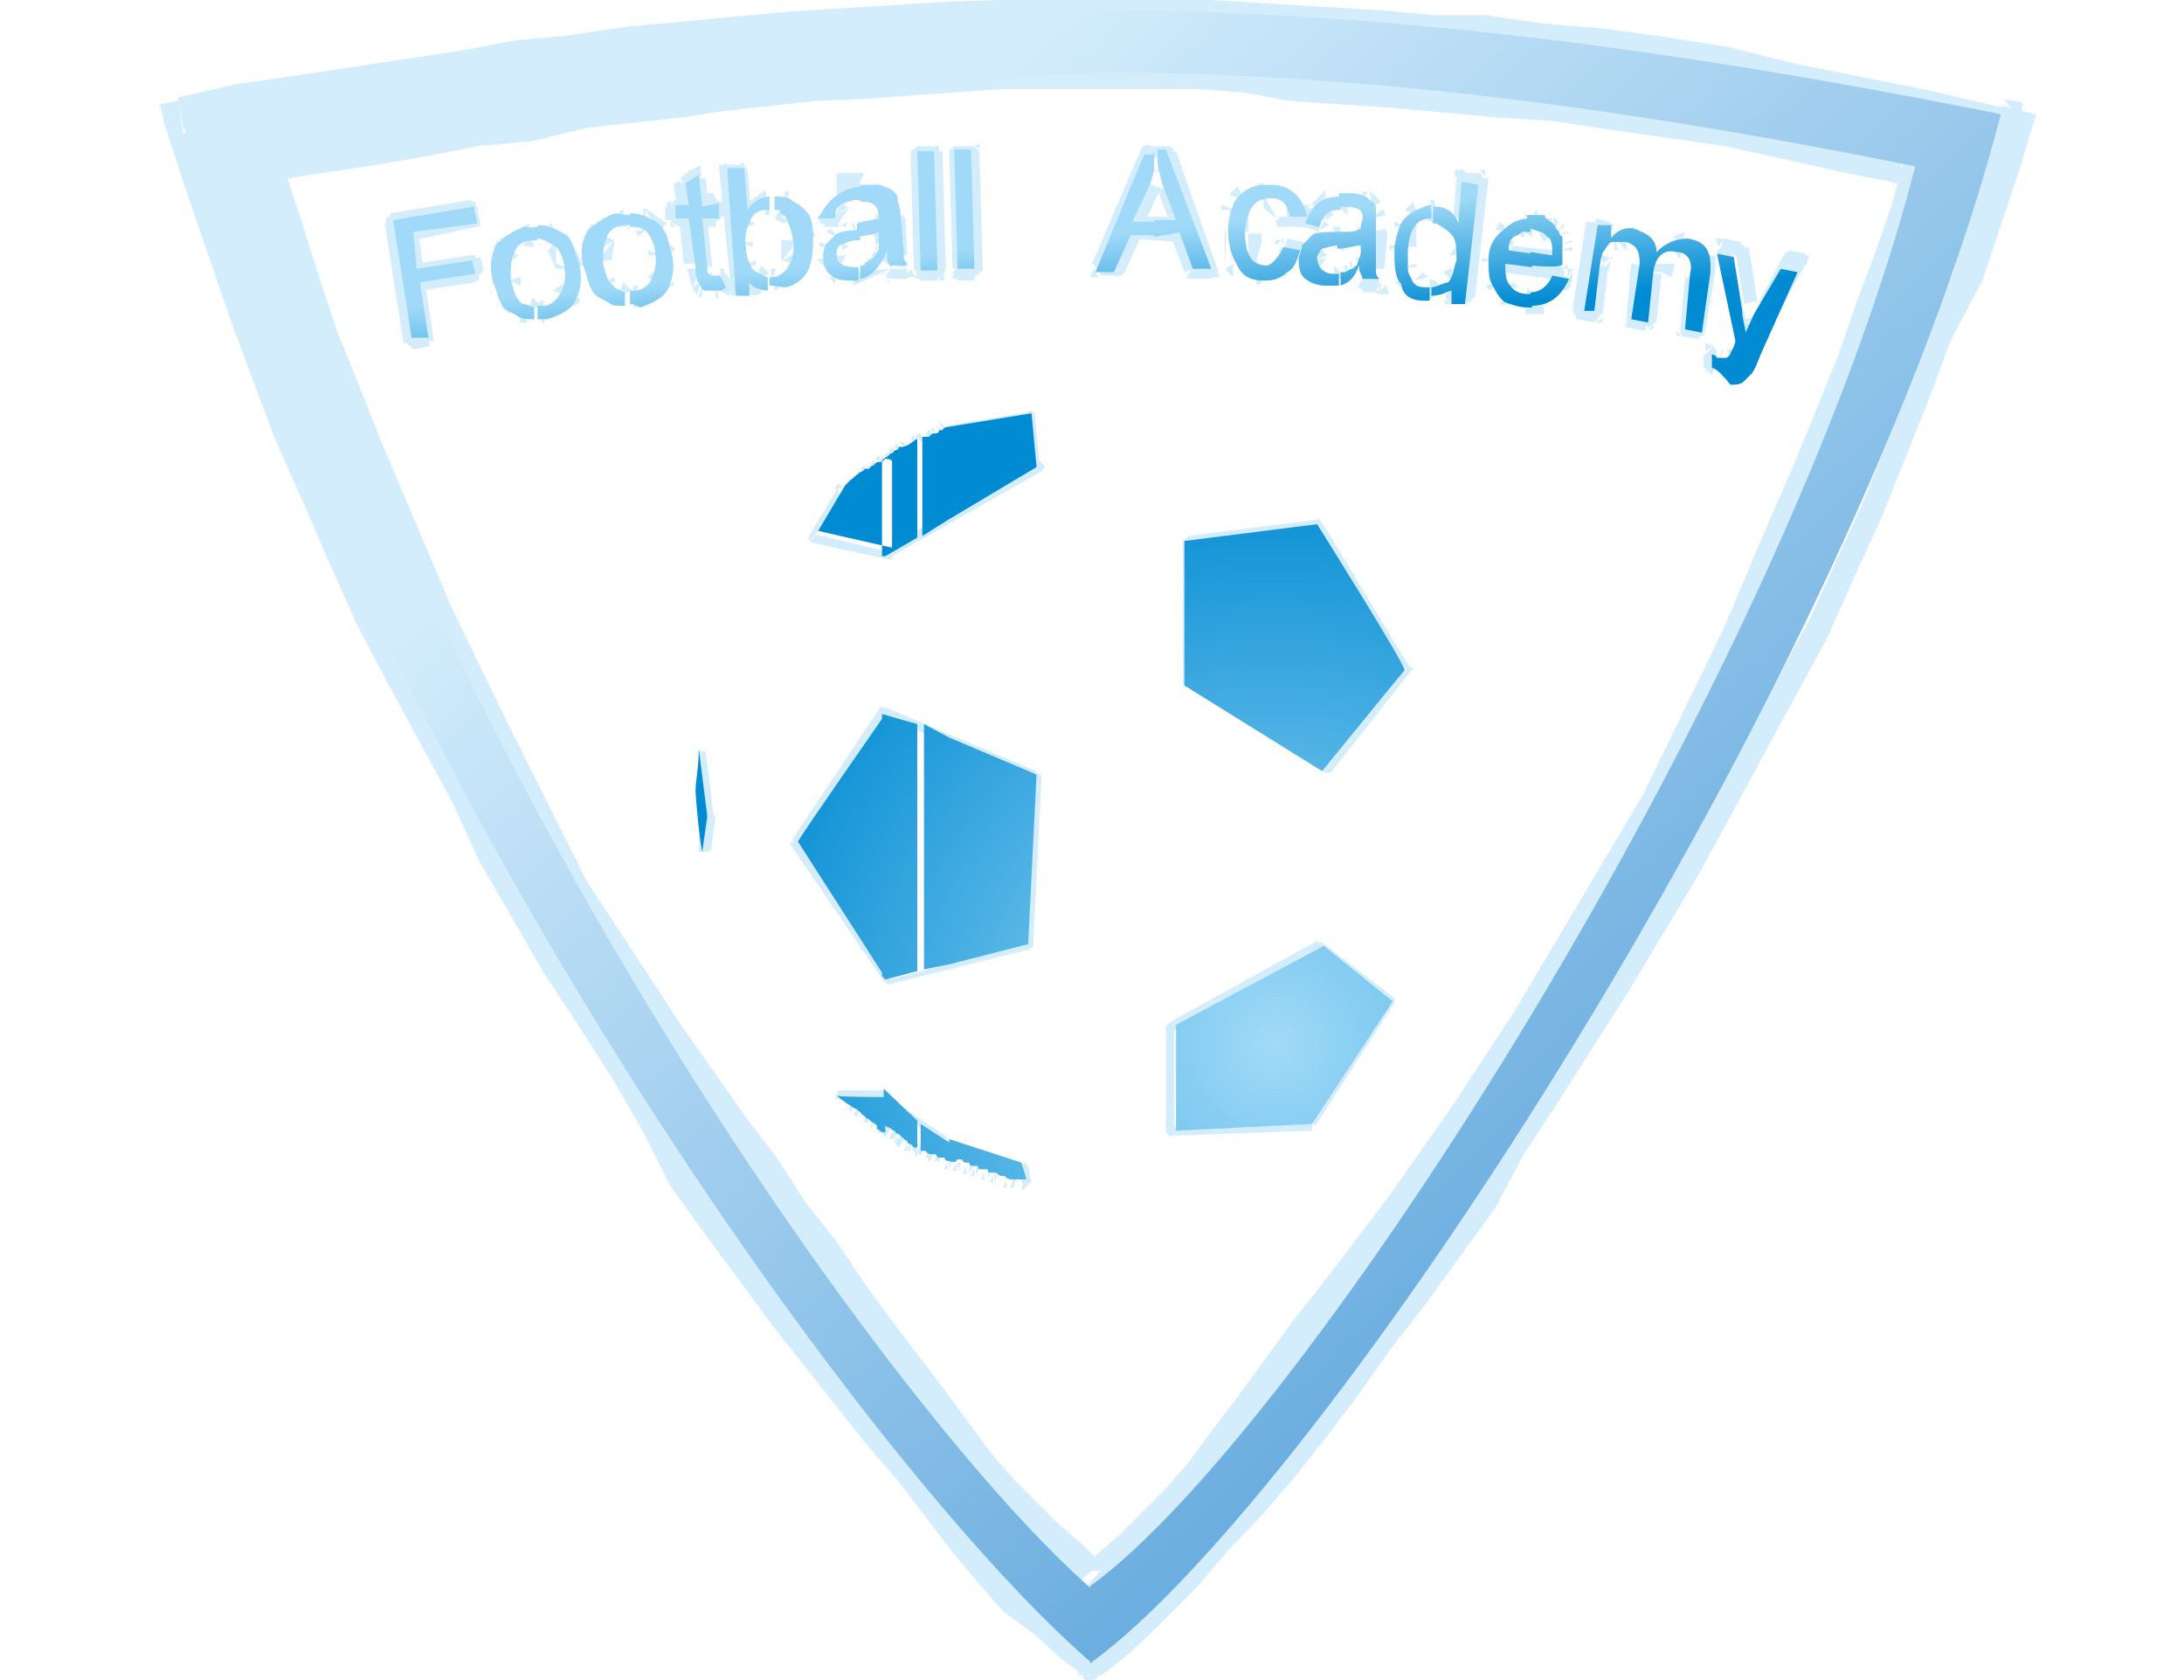 <?xml version="1.0" encoding="utf-8"?>
<!-- Generator: Adobe Illustrator 22.0.1, SVG Export Plug-In . SVG Version: 6.00 Build 0)  -->
<svg version="1.0" id="Warstwa_1" xmlns="http://www.w3.org/2000/svg" xmlns:xlink="http://www.w3.org/1999/xlink" x="0px" y="0px"
	 viewBox="0 0 130 100" enable-background="new 0 0 130 100" xml:space="preserve">
<g>
	<path fill="#D4EDFC" d="M120.2,7.1L118,6.8l0.8,1.1l-4.3-0.8l-3.8-0.8l-4.1-0.8l-3.8-0.8L99,4.3l-3.6-0.5l-3.6-0.5L88.2,3l-3.5-0.3
		l-3.3-0.3l-3.3-0.2L74.8,2l-3.3-0.2H58.8L55.6,2l-3.2,0.2l-3.2,0.2l-2.9,0.2l-3.2,0.3l-3.2,0.3l-3.2,0.3l-3.2,0.3l-3.2,0.3L27,4.6
		l-2.7,0.8L21.2,6l-3.3,0.5l-3.5,0.6l-3.5,0.6l-0.3-1.9L14.1,5l3.5-0.5L20.9,4l3.3-0.5L27.5,3l3.2-0.6l3.2-0.3l3.3-0.5l3.2-0.3
		L43.6,1l3.2-0.3L50,0.5l3.2-0.2l3.2-0.2l3-0.1h12.7l3.3,0.2l3.3,0.2L82,0.6l3.5,0.3h2.9l3.5,0.5l3.6,0.3l3.6,0.5l3.8,0.6l4,1l4,0.8
		l4,0.8l4.3,1C119.3,6,120.2,7.1,120.2,7.1z M119.3,5.9l1.1,0.2l-0.2,1.1L119.3,5.9z M64.1,99.7l1.4-1.6h-1.3l1.3-1l1.4-1.3l1.4-1.4
		l1.6-1.6l1.6-1.9l1.9-2.1l1.9-2.2l1.9-2.4l1.9-2.5l2.1-2.5l2.1-2.7l2.1-2.9l2.1-2.9l2.1-3.2l2.1-3.2l2.1-3.3l2.1-3.3l2.1-3.3
		l2.1-3.5l1.9-3.5l1.9-3.5l1.9-3.5l1.9-3.5l1.6-3.5l1.6-3.5l1.4-3.5l1.4-3.5l1.3-3.5l1.3-3.3l0.8-3.3l1-3.3l1-3.2l2.1,0.5l-1,3.3
		l-1.1,3.3l-1.1,3.3l-1.9,3.6l-1.3,3.5l-1.4,3.5l-1.4,3.5l-1.6,3.5l-1.6,3.6l-1.9,3.5l-1.9,3.5l-1.9,3.5l-1.9,3.5l-2.1,3.5L97,58.9
		l-2.1,3.3l-2.1,3.3l-2.1,3.2L89,71.9l-2.1,2.9l-2.1,2.9l-2.1,2.7l-1.9,2.7l-1.9,2.5L77,88l-1.9,2.2L73,92.4l-1.6,1.9l-1.6,1.6
		l-1.4,1.4L67,98.6l-1.4,1.1C65.7,99.7,64.1,99.7,64.1,99.7z M65.4,99.7l-0.5,0.6l-0.5-0.5C64.5,99.7,65.4,99.7,65.4,99.7z
		 M10.6,5.9L10.9,8l1-1.1l1.1,3.5l1.3,3.8l1.3,3.6l1.4,3.6l1.4,3.6l1.4,3.6l1.6,3.6L23,36l1.6,3.6l1.9,3.5l1.9,3.5l1.9,3.5l1.9,3.3
		l1.9,3.3L36,60l2.1,3.2l2.1,3.2l2.1,2.9l2.1,2.9l1.9,2.7l1.9,2.5l1.9,2.5l1.9,2.4l1.9,2.4l1.9,2.2l1.6,2.1l1.6,1.9l1.6,1.9l1.4,1.6
		l1.4,1.4l1.3,1.3l1.3,1.1l-1.4,1.6L63,98.6l-1.4-1.3l-1.9-1.4l-1.4-1.6l-1.6-1.9l-1.6-2.1l-1.6-2.1L51.6,86l-1.9-2.4l-1.9-2.4
		l-1.9-2.4L44,76.2l-2-2.7l-2.1-2.9l-1.6-3.2l-1.9-3.3l-2-3.1l-2.1-3.2l-1.9-3.3l-1.9-3.3l-1.6-3.5L25,44.2l-1.9-3.5l-1.9-3.6
		l-1.6-3.6L18,29.8l-1.6-3.6L15,22.5l-1.4-3.8l-1.3-3.8L11,11.1l-1.3-4L10.6,5.9z M9.8,7.3L9.5,6.2L10.6,6L9.8,7.3z M115.2,10.3
		l-2.1-0.5l0.8,1.3l-4-0.8l-3.6-0.8l-3.6-0.8l-3.5-0.5l-3.5-0.5l-3.3-0.5L89.2,7l-3.3-0.3l-3.2-0.3l-3.2-0.2L76.7,6L74,5.5l-2.9-0.2
		H59.7l-2.9,0.2L54,5.7l-2.7,0.2L48.6,6l-2.7,0.3l-2.7,0.3L40.5,7l-2.7,0.3L35,7.6l-3.3,0.8l-3.3,0.3l-3,0.6l-2.9,0.5l-3.3,0.5
		L16,10.8l-0.3-1.9l3.2-0.5L22,7.9l3.2-0.5L28,7l2.9-0.5l2.9-0.3l2.9-0.3l2.9-0.3l2.9-0.3L45,4.9l2.7-0.2L50.8,4l2.7-0.2l2.7-0.2
		l3.2-0.2h11.7L74,3.6l2.9,0.2L80,4l3.2,0.3l3.2,0.3l3.3,0.3L93,5.2l3.3,0.5l3.5,0.5l3.5,0.3l3.6,0.8l3.6,0.8l3.8,0.8
		C114.4,9,115.2,10.3,115.2,10.3z M114.2,8.9l1.1,0.2l-0.3,1.1L114.2,8.9z M64.1,95.1l1.4-1.6h-1.3l1.1-1l1.3-1.1l1.3-1.3l1.4-1.4
		l1.4-1.6l1.4-1.9l1.6-2.1l1.6-2.2l1.6-2.2l1.9-2.4l1.9-2.5l1.9-2.5l1.9-2.7l1.9-2.7l1.9-2.9l1.9-2.9l1.9-3.2l1.9-3.2l1.9-3.2
		l1.9-3.2l1.6-3.3l1.6-3.3l1.6-3.3l1.4-3.3l1.4-3.3l1.4-3.2l1.3-3.2l1.3-3.2l1.1-3.2l1.1-2.9l1-2.9l0.8-2.9l2.1,0.5l-0.8,2.9l-1,2.9
		l-1.1,3.2l-1.1,3.2l-1.3,3.2l-1.4,3.3l-1.4,3.3l-1.4,3.3l-1.7,3.5l-1.6,3.3l-1.6,3.3l-1.6,3.3l-1.9,3.3L95.7,55l-1.9,3.2l-1.9,3.2
		l-1.7,2.5l-2,3.1l-1.9,2.9l-1.9,2.7l-1.9,2.5l-1.9,2.5l-1.4,2.7l-1.9,2.4l-1.4,1.9l-1.6,2.1l-1.6,1.9l-1.4,1.6l-1.6,1.3l-1.4,1.4
		l-1.4,1.4l-1.3,1C65.4,95.1,64.1,95.1,64.1,95.1z M65.4,95.1l-0.5,0.6l-0.5-0.5C64.5,95.1,65.4,95.1,65.4,95.1z M15.7,8.9L16,11
		l0.8-1.3l1.1,3.3l1.1,3.5l1.1,3.3l1.3,3.2l1.3,3.3l1.4,3.3l1.4,3.3l1.4,3.3l1.6,3.3l1.6,3.3l1.6,3.2l1.6,3.2l1.6,3.2l1.9,2.9
		l1.9,2.9l1.9,2.9l1.9,2.7l1.9,2.7l1.9,2.5l1.6,2.5l1.9,2.4l1.6,2.4l1.6,2.2l1.6,2.1l1.6,2.1l1.4,1.9l1.4,1.9l1.4,1.6l1.4,1.4
		l1.3,1.3l1.3,1.1l1.1,1.1L64,94.4l-1.3-0.3l-1-1.4l-1.3-1.4L59,89.9l-1.4-1.4l-1.4-1.9l-1.6-1.9L53,82.6l-1.6-2.2l-1.6-2.2
		l-1.6-2.4l-1.9-2.4l-1.9-2.5l-1.9-2.7l-1.9-2.7l-1.9-2.9l-1.9-2.9L35,56.9l-1.9-3.2l-1.9-3.2l-1.6-3.2L28,44l-1.6-3.3l-1.6-3.3
		l-1.4-3.3L22,30.9l-1-3.3l-1.3-3.5l-1.3-3.5l-1.3-3.5L16,13.6l-1-3.5L15.7,8.9z M15,10.3l-0.5-1l1.1-0.2C15.7,9,15,10.3,15,10.3z"
		/>
	
		<linearGradient id="SVGID_1_" gradientUnits="userSpaceOnUse" x1="103.588" y1="5.49" x2="51.858" y2="60.963" gradientTransform="matrix(1 0 0 -1 0 71)">
		<stop  offset="0" style="stop-color:#69ACDF"/>
		<stop  offset="1" style="stop-color:#D4EDFC"/>
	</linearGradient>
	<path fill="url(#SVGID_1_)" d="M64.9,0.6c15.8,0,32.8,1.9,54.2,6.2C110.3,40.7,78.7,89,64.9,99v-4.6c12.5-9,41.2-53.6,49.1-84.5
		C94.7,6,79.4,4.3,64.9,4.3V0.6z M10.8,7c20-3.8,36.4-6.2,54.2-6.2v3.6c-16.2,0-31.1,2.2-49.1,5.7C26.5,46.5,53,84.1,65,94.6V99
		C51.8,87.6,22.5,47.2,10.8,7z"/>
	<path fill="#D4EDFC" d="M42.6,48.6l-0.3,2.1l-0.5-0.2l0.3-2.1L42.6,48.6z M42.1,48.6l0.2-0.2L42.1,48.6z M41.5,44.7H42l0.5,4H42
		L41.5,44.7z M41.5,44.8v-0.2V44.8z M41.3,47.4v-0.2h0.5h-0.5V47.4z M42.1,50.7h-0.5v-1.9V49v-2.2h0.5V50.7l-0.5-0.2L42.1,50.7z
		 M42.1,50.7v0.2V50.7z M55.9,25.2h0.2l0.2,0.5L55.9,25.2z M56.4,25.8h-0.2H56.4z M56.2,25.8L56,25.3L56.2,25.8z M56.4,25.8h-0.2
		H56.4z M55.9,25.2l0.2,0.5L55.9,25.2z M56.2,25.8H56H56.2z M55.9,25.2l0.2,0.5L55.9,25.2z M56.2,25.8H56H56.2z M56.2,25.8L56,25.3
		L56.2,25.8z M56.2,25.8H56H56.2z M55.9,25.2l0.2,0.5L55.9,25.2z M56.2,25.8H56H56.2z M55.9,25.2l0.2,0.5L55.9,25.2z M56.2,25.8H56
		H56.2z M55.9,25.2l0.2,0.5L55.9,25.2z M56.2,25.8H56H56.2z M56.2,25.8L56,25.3L56.2,25.8z M56.2,25.8H56H56.2z M56.2,25.8L56,25.3
		L56.2,25.8z M56.2,25.8H56H56.2z M55.9,25.2l0.2,0.5L55.9,25.2z M56.2,25.8H56H56.2z M56.2,25.8L56,25.3L56.2,25.8z M56.2,25.8H56
		H56.2z M55.9,25.2l0.2,0.5L55.9,25.2z M56.2,25.8H56H56.2z M55.8,25.4l0.3,0.3h-0.2L55.8,25.4z M55.9,26h-0.2H55.9z M55.9,26
		l-0.2-0.5L55.9,26z M55.9,26h-0.2H55.9z M55.8,25.4l0.2,0.5L55.8,25.4z M55.9,26h-0.2H55.9z M55.8,25.4l0.2,0.5L55.8,25.4z
		 M55.9,26h-0.2H55.9z M55.8,25.4l0.2,0.5L55.8,25.4z M55.9,26h-0.2H55.9z M55.9,26l-0.2-0.5L55.9,26z M55.9,26h-0.2H55.9z
		 M55.8,25.4l0.2,0.5L55.8,25.4z M55.9,26h-0.2H55.9z M55.8,25.4l0.2,0.5L55.8,25.4z M55.9,26h-0.2H55.9z M55.8,25.4l0.2,0.5
		L55.8,25.4z M55.9,26h-0.2H55.9z M55.9,26l-0.2-0.5L55.9,26z M55.9,26h-0.2H55.9z M55.9,26l-0.2-0.5L55.9,26z M55.9,26h-0.2H55.9z
		 M55.8,25.4l0.2,0.5L55.8,25.4z M55.9,26h-0.2H55.9z M55.4,25.5h0.2l0.2,0.5L55.4,25.5z M55.8,26h-0.2H55.8z M55.8,26l-0.2-0.5
		L55.8,26z M55.8,26h-0.2H55.8z M55.4,25.5l0.2,0.5L55.4,25.5z M55.8,26h-0.2H55.8z M55.4,25.5l0.2,0.5L55.4,25.5z M55.8,26h-0.2
		H55.8z M55.4,25.5l0.2,0.5L55.4,25.5z M55.8,26h-0.2H55.8z M55.6,26l-0.2-0.6L55.6,26z M55.8,26h-0.2H55.8z M55.4,25.5l0.2,0.5
		L55.4,25.5z M55.6,26h-0.2H55.6z M55.6,26.1l-0.2-0.6L55.6,26.1z M55.6,26h-0.2H55.6z M55.4,25.5l0.2,0.5L55.4,25.5z M55.6,26.1
		h-0.2H55.6z M55.6,26.1l-0.2-0.6L55.6,26.1z M55.8,26h-0.2H55.8z M55.6,26.1l-0.2-0.6L55.6,26.1z M55.6,26.1h-0.2H55.6z M55.4,25.5
		l0.2,0.5L55.4,25.5z M55.6,26.1h-0.2H55.6z M55.4,26.1l-0.2-0.5h0.2V26.1z M55.4,26.1h-0.2H55.4z M55.3,25.5l0.2,0.6L55.3,25.5z
		 M55.4,26.1h-0.2H55.4z M55.4,26.1l-0.2-0.5L55.4,26.1z M55.4,26.1h-0.2H55.4z M55.3,25.5l0.2,0.6L55.3,25.5z M55.4,26.1h-0.2H55.4
		z M55.4,26.1l-0.2-0.5L55.4,26.1z M55.4,26.1h-0.2H55.4z M55.3,25.5l0.2,0.6L55.3,25.5z M55.4,26.1h-0.2H55.4z M55.3,25.5l0.2,0.6
		L55.3,25.5z M55.4,26.1h-0.2H55.4z M55.4,26.1l-0.2-0.5L55.4,26.1z M55.4,26.1h-0.2H55.4z M55.3,25.5l0.2,0.6L55.3,25.5z
		 M55.4,26.1h-0.2H55.4z M55.3,26.3l-0.2-0.5l0.2-0.2l0.2,0.5L55.3,26.3z M55.3,26.3h-0.2H55.3z M55.1,25.8l0.2,0.5L55.1,25.8z
		 M55.3,26.3h-0.2H55.3z M55.3,26.3l-0.2-0.5L55.3,26.3z M55.3,26.3h-0.2H55.3z M54.8,25.8l0.2,0.5L54.8,25.8z M55.3,26.3h-0.2H55.3
		z M55.3,26.3l-0.2-0.5L55.3,26.3z M55.3,26.3h-0.2H55.3z M54.8,25.8l0.2,0.5L54.8,25.8z M55.3,26.3h-0.2H55.3z M55.3,26.3l-0.2-0.5
		L55.3,26.3z M55.3,26.3h-0.2H55.3z M54.8,25.8l0.2,0.5L54.8,25.8z M55.1,26.3L55.1,26.3L55.1,26.3z M54.8,25.8l0.2,0.5L54.8,25.8z
		 M55.3,26.3h-0.2H55.3z M54.8,25.8l0.2,0.5L54.8,25.8z M55.1,26.3L55.1,26.3L55.1,26.3z M54.8,25.8l0.2,0.5L54.8,25.8z M55.1,26.3
		L55.1,26.3L55.1,26.3z M54.6,25.8h0.2l0.2,0.5h-0.2L54.6,25.8z M55.1,26.3L55.1,26.3L55.1,26.3z M54.5,26l0.2-0.2l0.2,0.5L54.5,26z
		 M54.6,26.5h-0.2H54.6z M54.6,26.5L54.5,26L54.6,26.5z M54.6,26.5h-0.2H54.6z M54.6,26.5L54.5,26L54.6,26.5z M54.6,26.5h-0.2H54.6z
		 M54.5,26l0.2,0.5L54.5,26z M54.6,26.5h-0.2H54.6z M54.5,26l0.3,0.5L54.5,26z M54.6,26.5h-0.2H54.6z M54.6,26.5L54.5,26L54.6,26.5z
		 M54.6,26.5h-0.2H54.6z M54.5,26l0.2,0.5L54.5,26z M54.6,26.5h-0.2H54.6z M54.5,26l0.2,0.5L54.5,26z M54.6,26.5h-0.2H54.6z
		 M54.5,26l0.2,0.5L54.5,26z M54.6,26.5h-0.2H54.6z M54.6,26.5L54.3,26L54.6,26.5z M54.6,26.5h-0.2H54.6z M54.6,26.5L54.5,26
		L54.6,26.5z M54.6,26.5h-0.2H54.6z M54.3,26l0.2,0.5L54.3,26z M54.6,26.5h-0.2H54.6z M54.2,26.1l0.2-0.2l0.2,0.5l-0.2,0.2
		L54.2,26.1z M54.5,26.6h-0.2H54.5z M54.5,26.6l-0.3-0.5L54.5,26.6z M54.5,26.6h-0.2H54.5z M54.2,26.1l0.3,0.5L54.2,26.1z
		 M54.3,26.6h-0.2H54.3z M54.3,26.6l-0.2-0.5L54.3,26.6z M54.3,26.6h-0.2H54.3z M54.2,26.1l0.2,0.5L54.2,26.1z M54.3,26.6h-0.2H54.3
		z M54.3,26.6l-0.2-0.5L54.3,26.6z M54.3,26.6h-0.2H54.3z M54.2,26.1l0.2,0.5L54.2,26.1z M54.3,26.6h-0.2H54.3z M54.2,26.1l0.3,0.5
		L54.2,26.1z M54.3,26.6h-0.2H54.3z M54.3,26.6l-0.2-0.5L54.3,26.6z M54.3,26.6h-0.2H54.3z M54.3,26.6l-0.2-0.5L54.3,26.6z
		 M54.3,26.6h-0.2H54.3z M54.3,26.6l-0.2-0.5L54.3,26.6z M54.3,26.6h-0.2H54.3z M54.3,26.6l-0.2-0.5L54.3,26.6z M54.3,26.6h-0.2
		H54.3z M54.2,26.1l0.2,0.5L54.2,26.1z M54.3,26.6h-0.2H54.3z M54.3,26.6l-0.2-0.5L54.3,26.6z M54.3,26.6h-0.2H54.3z M54.2,26.1
		l0.2,0.5L54.2,26.1z M54.3,26.6h-0.2H54.3z M54.3,26.6l-0.2-0.5L54.3,26.6z M54.3,26.6h-0.2H54.3z M54,26.1l0.3,0.3L54,26.1z
		 M54.3,26.6h-0.2H54.3z M54,26.3l0.3,0.5L54,26.3z M54.3,26.6h-0.2H54.3z M54.3,26.6L54,26.3L54.3,26.6z M54.3,26.6h-0.2H54.3z
		 M54,26.3l0.2,0.5L54,26.3z M54.3,26.6h-0.2H54.3z M54,26.3l0.2,0.5L54,26.3z M54.3,26.6h-0.2H54.3z M54.3,26.6L54,26.3L54.3,26.6z
		 M54.3,26.6H54H54.3z M54,26.3l0.3,0.5L54,26.3z M54.2,26.6H54H54.2z M54,26.3l0.3,0.5L54,26.3z M54.2,26.6H54H54.2z M54.2,26.6
		L54,26.3L54.2,26.6z M54.2,26.6H54H54.2z M54,26.3l0.3,0.5L54,26.3z M54.2,26.6H54H54.2z M54.2,26.6L54,26.3L54.2,26.6z M54.2,26.6
		H54H54.2z M54,26.3l0.3,0.5L54,26.3z M54.2,26.6H54H54.2z M54.2,26.6L54,26.3L54.2,26.6z M54.2,26.6H54H54.2z M54,26.3l0.2,0.5
		L54,26.3z M54.2,26.6H54H54.2z M53.5,26.3h0.3l0.2,0.5L53.5,26.3z M54,26.8h-0.2H54z M54,26.8l-0.3-0.5L54,26.8z M54,26.8h-0.2H54z
		 M54,26.8l-0.3-0.5L54,26.8z M54,26.8h-0.2H54z M54,26.8l-0.2-0.5L54,26.8z M54,26.8h-0.2H54z M54,26.8l-0.2-0.5L54,26.8z M54,26.8
		h-0.2H54z M53.5,26.5l0.3,0.5L53.5,26.5z M54,26.8h-0.2H54z M54,26.8l-0.3-0.5L54,26.8z M54,26.8h-0.2H54z M53.5,26.5l0.3,0.5
		L53.5,26.5z M54,26.8h-0.2H54z M53.5,26.5l0.3,0.5L53.5,26.5z M54,26.8h-0.2H54z M53.5,26.5l0.3,0.5L53.5,26.5z M54,26.8h-0.2H54z
		 M54,26.8l-0.3-0.5L54,26.8z M54,26.8h-0.2H54z M53.5,26.5l0.3,0.5L53.5,26.5z M54,26.8h-0.2H54z M53.5,26.5l0.3,0.5L53.5,26.5z
		 M54,26.8h-0.2H54z M53.4,26.5l0.3,0.3L53.4,26.5z M53.8,27.1h-0.2H53.8z M53.8,27.1l-0.3-0.3L53.8,27.1z M53.8,26.8h-0.2H53.8z
		 M53.4,26.5l0.3,0.5L53.4,26.5z M53.8,27.1h-0.2H53.8z M53.8,27.1l-0.3-0.5L53.8,27.1z M53.8,27.1h-0.2H53.8z M53.4,26.5l0.3,0.5
		L53.4,26.5z M53.8,27.1h-0.2H53.8z M53.8,27.1l-0.3-0.5L53.8,27.1z M53.8,27.1h-0.2H53.8z M53.4,26.5l0.3,0.5L53.4,26.5z
		 M53.8,27.1h-0.2H53.8z M53.4,26.5l0.3,0.5L53.4,26.5z M53.8,27.1h-0.2H53.8z M53.8,27.1l-0.3-0.5L53.8,27.1z M53.8,27.1h-0.2H53.8
		z M53.4,26.5l0.3,0.5L53.4,26.5z M53.8,27.1h-0.2H53.8z M53.8,27.1l-0.3-0.5L53.8,27.1z M53.8,27.1h-0.2H53.8z M53.8,27.1l-0.2-0.5
		L53.8,27.1z M53.8,27.1h-0.2H53.8z M53.4,26.5l0.2,0.5L53.4,26.5z M53.8,27.1h-0.2H53.8z M53.4,26.5l0.3,0.5L53.4,26.5z M53.8,27.1
		h-0.2H53.8z M53.2,26.6l0.2-0.2l0.3,0.5L53.2,26.6z M53.4,27.3h-0.2H53.4z M53.2,26.6l0.3,0.5L53.2,26.6z M53.4,27.3h-0.2H53.4z
		 M53.2,26.6l0.3,0.5L53.2,26.6z M53.4,27.3h-0.2H53.4z M52.9,26.8l0.2-0.2l0.3,0.5l-0.2,0.2L52.9,26.8z M53.2,27.3H53H53.2z
		 M53.2,27.3l-0.3-0.5L53.2,27.3z M53.2,27.3H53H53.2z M52.7,27.1l0.2-0.2l0.3,0.5L52.7,27.1z M52.9,27.4h-0.2H52.9z M52.7,27.1
		l0.3,0.5L52.7,27.1z M52.9,27.4h-0.2H52.9z M52.7,27.1l0.3,0.5L52.7,27.1z M52.9,27.4h-0.2H52.9z M52.4,27.1l0.3,0.3l-0.2,0.2
		C52.7,27.6,52.4,27.1,52.4,27.1z M52.9,27.6h-0.2H52.9z M52.9,27.6l-0.3-0.5L52.9,27.6z M52.9,27.6h-0.2H52.9z M52.9,27.6l-0.3-0.5
		L52.9,27.6z M52.9,27.6h-0.2H52.9z M52.4,27.1l0.3,0.5L52.4,27.1z M52.9,27.6h-0.2H52.9z M52.7,27.6l-0.2-0.5L52.7,27.6z
		 M52.7,27.6h-0.2H52.7z M52.1,27.3l0.2-0.2l0.3,0.5L52.1,27.3z M52.4,27.7h-0.2H52.4z M52.1,27.3l0.3,0.5L52.1,27.3z M52.4,27.7
		h-0.2H52.4z M52.1,27.3l0.3,0.3L52.1,27.3z M52.4,27.7h-0.2H52.4z M52.4,27.7l-0.3-0.5L52.4,27.7z M52.4,27.7h-0.2H52.4z
		 M52.1,27.3l0.3,0.5L52.1,27.3z M52.4,27.7h-0.2H52.4z M52.4,27.7l-0.3-0.5L52.4,27.7z M52.4,27.7h-0.2H52.4z M52.4,27.7l-0.3-0.5
		L52.4,27.7z M52.4,27.7h-0.2H52.4z M52.4,27.7l-0.3-0.5L52.4,27.7z M52.4,27.7h-0.2H52.4z M52.1,27.3l0.3,0.5L52.1,27.3z
		 M52.4,27.7h-0.2H52.4z M52.1,27.4l0.3,0.3L52.1,27.4z M52.4,27.7h-0.2H52.4z M51.9,27.4l0.3,0.3H52L51.9,27.4z M52.3,27.9h-0.2
		H52.3z M52.3,27.9L52,27.4L52.3,27.9z M52.3,27.9h-0.2H52.3z M51.9,27.4l0.3,0.5L51.9,27.4z M52.3,27.9h-0.2H52.3z M52.3,27.9
		L52,27.4L52.3,27.9z M52.3,27.9h-0.2H52.3z M52.3,27.9L52,27.4L52.3,27.9z M52.3,27.9h-0.2H52.3z M51.8,27.6l0.2-0.2l0.3,0.5
		L51.8,27.6z M51.9,28.2h-0.2H51.9z M51.8,27.6l0.3,0.3L51.8,27.6z M51.9,28.2h-0.2H51.9z M51.8,27.6l0.3,0.3L51.8,27.6z M51.9,28.2
		h-0.2H51.9z M51.6,27.6l0.3,0.3h-0.2L51.6,27.6z M51.9,28.2h-0.2H51.9z M51.9,28.2l-0.3-0.5L51.9,28.2z M51.9,28.2h-0.2H51.9z
		 M51.6,27.7l0.3,0.3L51.6,27.7z M51.9,28.2h-0.2H51.9z M51.9,28.2l-0.3-0.5L51.9,28.2z M51.9,28.2h-0.2H51.9z M51.2,27.9l0.2-0.2
		l0.3,0.3C51.8,28.2,51.2,27.9,51.2,27.9z M51.6,28.4h-0.2H51.6z M51,27.9l0.3,0.3h-0.2C51.2,28.4,51,27.9,51,27.9z M51.5,28.5h-0.2
		H51.5z M51.5,28.5L51.2,28L51.5,28.5z M51.5,28.5h-0.2H51.5z M51,28.2l0.3,0.3L51,28.2z M51.5,28.5h-0.2H51.5z M50.8,28.4l0.2-0.2
		l0.3,0.3C51.5,28.5,50.8,28.4,50.8,28.4z M51,28.7h-0.2H51z M50.7,28.4l0.3,0.3L50.7,28.4z M51,28.7h-0.2H51z M51,28.7l-0.3-0.3
		L51,28.7z M51,28.7h-0.2H51z M50.7,28.4l0.3,0.3L50.7,28.4z M51,28.7h-0.2H51z M51,28.7l-0.3-0.3L51,28.7z M51,28.7h-0.2H51z
		 M50.7,28.4l0.3,0.3L50.7,28.4z M51,28.7h-0.2H51z M51,28.7l-0.3-0.3L51,28.7z M51,28.7h-0.2H51z M50.7,28.4l0.3,0.3L50.7,28.4z
		 M51,28.7h-0.2H51z M51,28.7l-0.3-0.3L51,28.7z M51,28.7h-0.2H51z M50.7,28.4l0.3,0.3L50.7,28.4z M51,28.8h-0.2H51z M50.7,28.4
		l0.3,0.3L50.7,28.4z M50.8,28.8h-0.2H50.8z M50.8,28.8l-0.3-0.3L50.8,28.8z M50.8,28.8h-0.2H50.8z M50.4,28.7l0.2-0.2l0.3,0.3
		L50.4,28.7z M50.5,29.2h-0.2H50.5z M50,28.7l0.3,0.3L50,28.7z M50.5,29.2h-0.2H50.5z M50.5,29.2l-0.3-0.3L50.5,29.2z M50.5,29.2
		h-0.2H50.5z M49.7,29l0.2-0.2l0.3,0.3L49.7,29z M50,29.5h-0.2H50z M50,29.6l-0.3-0.3L50,29.6z M50,29.5h-0.2H50z M49.9,29.6
		l-0.2-0.5l0.3,0.3C50,29.5,49.9,29.6,49.9,29.6z M50,29.6h-0.2H50z M49.7,29h0.2v0.5L49.7,29z M49.9,29.6h-0.2H49.9z M49.7,29
		l0.3,0.3L49.7,29z M50,29.5h-0.2H50z M50,29.5l-0.3-0.3L50,29.5z M50,29.5h-0.2H50z M48.3,32.3L48.1,32l1.6-2.7l0.5,0.3l-1.9,2.5
		C48.5,32.2,48.3,32.3,48.3,32.3z M48.5,32.2l-0.2,0.2L48.5,32.2z M53.1,33.3h-0.2l-4.6-1l0.2-0.5l4.6,1.1
		C53.1,33,53.1,33.3,53.1,33.3z M53.1,32.6l0.2,0.2L53.1,32.6z M62.2,27.7L62.1,28l-9,5.1l-0.3-0.5l9-5.2L62.2,27.7z M61.6,27.6h0.2
		H61.6z M61.3,24.4l0.3,0.2l0.3,3.2h-0.5l-0.3-3.2C61.1,24.7,61.3,24.4,61.3,24.4z M61.1,24.7v-0.2V24.7z M56.5,25.8v-0.5l4.9-0.8
		V25L56.5,25.8z M54.2,68.5H54l0.2-0.5C54.2,67.8,54.2,68.5,54.2,68.5z M54.5,68l0.2,0.2L54.5,68z M54.5,68.6l-0.2-0.2l0.2-0.5
		l0.2,0.2L54.5,68.6z M54.6,68l0.2,0.2L54.6,68z M54.6,68.8h-0.2l0.2-0.5V68.8z M55.1,68.3l0.2,0.2L55.1,68.3z M54.8,68.8l-0.2-0.2
		l0.2-0.5l0.2,0.2L54.8,68.8z M55.3,68.5l0.2,0.2L55.3,68.5z M55.3,68.9h-0.2l0.2-0.5V68.9z M55.4,68.5l0.2,0.2L55.4,68.5z
		 M55.4,69.1h-0.2l0.2-0.5h0.2L55.4,69.1z M55.6,68.6l0.2,0.2L55.6,68.6z M55.8,69.1h-0.2l0.2-0.5V69.1z M55.9,68.8l0.2,0.2
		L55.9,68.8z M55.9,69.2L55.7,69l0.2-0.5h0.2L55.9,69.2L55.9,69.2z M56.2,68.8l0.2,0.2L56.2,68.8z M56.4,69.6h-0.2l0.2-0.5V69.6z
		 M56.5,68.9l0.2,0.2L56.5,68.9z M56.5,69.6V69h0.2L56.5,69.6z M56.7,68.9l0.2,0.2L56.7,68.9z M56.9,69.7h-0.2l0.2-0.5V69.7z
		 M57,69.1l0.2,0.2L57,69.1z M57,69.7v-0.5h0.2L57,69.7L57,69.7z M57.2,69.1l0.2,0.2L57.2,69.1z M57.5,69.9h-0.2l0.2-0.5V69.9z
		 M57.7,69.2l0.2,0.2L57.7,69.2z M57.7,69.9v-0.5h0.2L57.7,69.9z M57.8,69.2l0.2,0.2L57.8,69.2z M58,70h-0.2l0.2-0.5V70z M58.1,69.6
		l0.2,0.2L58.1,69.6z M58.1,70v-0.5h0.2L58.1,70z M58.3,69.6l0.2,0.2L58.3,69.6z M58.6,70.2h-0.2l0.2-0.5V70.2z M58.8,69.7l0.2,0.2
		L58.8,69.7z M58.8,70.2v-0.5H59L58.8,70.2z M58.9,69.7l0.2,0.2L58.9,69.7z M59.1,70.4h-0.2l0.2-0.5V70.4z M59.2,69.9l0.2,0.2
		L59.2,69.9z M59.2,70.4v-0.5h0.2L59.2,70.4z M59.4,69.9l0.2,0.2L59.4,69.9z M59.9,70.7h-0.2l0.2-0.5V70.7z M59.9,70l0.2,0.2
		L59.9,70z M60,70l-0.2,0.5L60,70z M60,70l0.2,0.2L60,70z M60.3,70.7h-0.2l0.2-0.5V70.7z M60.3,70l0.2,0.2L60.3,70z M60.3,70.7v-0.5
		h0.2L60.3,70.7z M60.5,70l0.2,0.2L60.5,70z M61,70.8h-0.2l0.2-0.5V70.8z M61.1,70.2h0.2H61.1z M61,70.8l0.2-0.5L61,70.8z
		 M61.1,70.2l0.2,0.2L61.1,70.2z M61.3,70.4L61,70.7v-0.5L61.3,70.4z M61.1,70.2h0.2H61.1z M61,69.2l0.2,0.2l0.2,1l-0.5,0.2l-0.3-1
		C60.3,69.7,61,69.2,61,69.2z M60.3,69.6v-0.2V69.6z M56.2,68.3l0.2-0.5l4.4,1.6l-0.2,0.5L56.2,68.3z M56.4,68.3l-0.2-0.2L56.4,68.3
		z M52.4,65l4,2.7L56.1,68l-3.8-2.5L52.4,65z M52.3,65.4l-0.2-0.2L52.3,65.4z M49.7,65.4l0.2-0.5h2.7v0.5H49.7z M49.7,65.4h-0.2
		H49.7z M50.7,66.2L50.5,66l0.3-0.3C50.8,65.6,50.7,66.2,50.7,66.2z M51,65.8l0.2,0.2L51,65.8z M50.7,66.2l0.3-0.5L50.7,66.2z
		 M51,65.8V66V65.8z M51,66.5l-0.2-0.2l0.3-0.3C51.2,66.1,51,66.5,51,66.5z M51.5,66.1l0.2,0.2L51.5,66.1z M51.2,66.5l0.2-0.5
		l0.2,0.2C51.6,66.2,51.2,66.5,51.2,66.5z M51.6,66.2l0.2,0.2L51.6,66.2z M51.2,66.5l0.3-0.3L51.2,66.5z M51.6,66.2l0.2,0.2
		L51.6,66.2z M51.6,66.9l-0.2-0.2l0.3-0.3L51.6,66.9z M51.8,66.4l0.2,0.2L51.8,66.4z M51.6,66.9l0.3-0.5L51.6,66.9z M51.8,66.4
		l0.2,0.2L51.8,66.4z M51.6,66.9l0.2-0.5l0.2,0.2C51.9,66.5,51.6,66.9,51.6,66.9z M51.9,66.5l0.2,0.2L51.9,66.5z M51.9,66.5
		l-0.3,0.3L51.9,66.5z M51.9,66.5l0.2,0.2L51.9,66.5z M51.9,67.2L51.8,67l0.3-0.3C52.1,66.5,51.9,67.2,51.9,67.2z M52.3,66.7
		l0.2,0.2L52.3,66.7z M51.9,67.2l0.3-0.5L51.9,67.2z M52.3,66.7l0.2,0.2L52.3,66.7z M52.1,67.3l0.2-0.5l0.2,0.2
		C52.4,66.9,52.1,67.3,52.1,67.3z M52.4,66.7l0.2,0.2L52.4,66.7z M52.4,66.7l-0.3,0.6L52.4,66.7z M52.4,66.7l0.2,0.2L52.4,66.7z
		 M52.4,67.5l-0.2-0.2l0.3-0.5C52.7,66.7,52.4,67.5,52.4,67.5z M52.9,66.9l0.2,0.2L52.9,66.9z M52.7,67.7l-0.2-0.2l0.3-0.5l0.2,0.2
		L52.7,67.7z M52.9,67.2l0.2,0.2L52.9,67.2z M53.1,67.8h-0.2l0.3-0.5L53.1,67.8z M53.2,67.3l0.2,0.2L53.2,67.3z M53.2,67.8L53,67.6
		l0.3-0.5l0.2,0.2L53.2,67.8z M53.4,67.5l0.2,0.2L53.4,67.5z M53.4,68h-0.2l0.3-0.5L53.4,68z M53.8,67.7l0.2,0.2L53.8,67.7z
		 M53.5,68.3l-0.2-0.2l0.3-0.5l0.2,0.2L53.5,68.3z M54,67.7l0.2,0.2L54,67.7z M54,68.5h-0.2L54,68V68.5z M54.2,67.8l0.2,0.2
		L54.2,67.8z M56.4,25.2l0.2,0.5L56.4,25.2z M56.5,25.5h-0.2H56.5z M56.5,25.5l-0.2-0.3L56.5,25.5z M56.5,25.5h-0.2H56.5z
		 M56.4,25.2l0.2,0.5L56.4,25.2z M56.5,25.5h-0.2H56.5z M56.4,25.2l0.2,0.5L56.4,25.2z M56.5,25.8h-0.2H56.5z M56.4,25.2l0.2,0.5
		L56.4,25.2z M56.5,25.8h-0.2H56.5z M56.5,25.8l-0.2-0.5L56.5,25.8z M56.5,25.8h-0.2H56.5z M56.4,25.2l0.2,0.5L56.4,25.2z
		 M56.5,25.8h-0.2H56.5z M56.5,25.8l-0.2-0.5L56.5,25.8z M55.1,26.3L55,25.8L55.1,26.3z M55.1,26.3L55.1,26.3L55.1,26.3z M54.5,26
		l0.2-0.2l0.2,0.5L54.5,26z M52.9,27.4l-0.2-0.3L52.9,27.4z M52.9,27.4h-0.2H52.9z M52.7,27.1l0.3,0.3L52.7,27.1z M52.9,27.6h-0.2
		H52.9z M52.9,27.6l-0.3-0.5h0.2L52.9,27.6z M52.9,27.6h-0.2H52.9z M52.9,27.6l-0.3-0.5L52.9,27.6z M78.3,67.2L78,66.9L78.3,67.2z
		 M77.9,66.7h0.2H77.9z M83,59.4v0.3L78.3,67l-0.5-0.3l4.8-7.3C82.6,59.4,83,59.4,83,59.4z M82.7,59.4l0.2-0.2L82.7,59.4z
		 M78.4,56.1h0.3l4.3,3.3l-0.3,0.3l-4.3-3.3V56.1z M78.4,56.6l-0.2-0.3L78.4,56.6z M69.5,61l0.2-0.2l8.7-4.8l0.3,0.5L70,61.3
		C70,61.5,69.5,61,69.5,61z M70,61.5h-0.2H70z M69.7,67.7l-0.3-0.3V61h0.5v6.3L69.7,67.7z M70,67.5v0.2V67.5z M78.1,66.7v0.6
		l-8.4,0.3v-0.5L78.1,66.7z M78.1,66.7h0.2H78.1z M78.3,67.3l-0.2-0.5L78.3,67.3z M78.1,66.7h0.2H78.1z M70.5,32.2l0.2-0.3l7.9-1
		v0.5l-7.9,1.1C70.6,32.5,70.5,32.2,70.5,32.2z M70.6,32.5h-0.2H70.6z M70.6,40.9l-0.2-0.2v-8.6H71v8.6C71,40.7,70.6,40.9,70.6,40.9
		z M71,40.7v0.2V40.7z M79.2,46h-0.3l-8.2-5.1l0.3-0.5l8.2,5.1V46z M79,45.5l0.2,0.2L79,45.5z M84.1,39.6v0.2L79.2,46l-0.3-0.3
		l4.9-6h0.3V39.6z M83.6,39.5l0.2-0.2L83.6,39.5z M78.4,30.9l0.3,0.2l5.2,8.6l-0.5,0.2l-5.2-8.6L78.4,30.9z M78.3,31.2V31V31.2z
		 M47.2,50.2v-0.3l5.2-7.8l0.5,0.3l-5.2,7.8H47.2z M47.7,50.2l-0.2,0.2L47.7,50.2z M52.9,58.6l-0.3-0.2L47,50.2l0.5-0.3l5.5,8.2
		L52.9,58.6z M53.1,58.2v0.2V58.2z M61.5,56.3l-0.2,0.2l-8.4,2.1v-0.3l8.4-2.1L61.5,56.3z M61.1,55.9h0.2H61.1z M61.8,46l0.2,0.2
		l-0.5,10.1H61l0.3-10.1C61.3,46.3,61.8,46,61.8,46z M61.5,46.1l0.2-0.2L61.5,46.1z M52.4,42.1h0.3l9,3.8l-0.2,0.5l-9-3.8L52.4,42.1
		z M52.7,42.6l-0.2-0.2L52.7,42.6z"/>
	
		<radialGradient id="SVGID_2_" cx="75.9" cy="8.804" r="35.212" gradientTransform="matrix(1 0 0 -1 0 71)" gradientUnits="userSpaceOnUse">
		<stop  offset="0" style="stop-color:#A1DAF8"/>
		<stop  offset="1" style="stop-color:#008BD2"/>
	</radialGradient>
	<path fill="url(#SVGID_2_)" d="M56.5,69.1v-1.3l4.3,1.4l0.3,1h-0.8c-0.2,0-0.3,0-0.5-0.2c-0.2,0-0.3,0-0.5-0.2h-0.2
		c-0.2,0-0.3,0-0.3-0.2h-0.3c-0.2,0-0.3,0-0.3-0.2H58c-0.2,0-0.3,0-0.3-0.2h-0.2c-0.2,0-0.2-0.2-0.3-0.2H57
		C56.9,69.2,56.7,69.2,56.5,69.1L56.5,69.1z M56.5,57.4V43.9l5.2,2.2l-0.5,10.1L56.5,57.4z M56.5,30.9v-5.5l4.9-0.8l0.3,3.2
		L56.5,30.9z M78.1,66.9l4.8-7.3l-4.1-3.3L70,61v6.3C69.9,67.3,78.1,66.9,78.1,66.9z M78.4,31.2l-7.9,1v8.6l8.2,5.1l4.9-6
		C83.8,39.8,78.4,31.2,78.4,31.2z M56.5,25.4v5.5l-1.6,1V26h0.2H55h0.3l0.2-0.2h0.2c0,0,0.2,0,0.2-0.2h0.2
		C56.2,25.4,56.4,25.4,56.5,25.4z M56.5,43.9v13.5L55,57.7V43.1L56.5,43.9z M56.5,68v1.1c-0.2,0-0.2,0-0.3-0.2H56
		c-0.2,0-0.2,0-0.3-0.2h-0.3c0,0-0.2,0-0.3-0.2l-0.1,0h-0.2v-1.6L56.5,68L56.5,68z M54.6,26.1V32l-1.9,1.1h-0.2v-5.7
		c0,0,0.2-0.2,0.3-0.2L53,27c0.2,0,0.2-0.2,0.3-0.2c0,0,0.2,0,0.2-0.2h0.2C54,26.6,54.6,26.1,54.6,26.1z M54.6,43.1v14.7l-1.9,0.5
		l-0.2-0.2V42.5L54.6,43.1z M54.6,66.7v1.6h-0.2l-0.2-0.2c0,0-0.2,0-0.2-0.2c-0.2,0-0.2-0.2-0.3-0.2l-0.2-0.2
		c-0.2,0-0.2-0.2-0.3-0.2l-0.3-0.2c-0.2,0-0.2-0.2-0.3-0.2v-2.1L54.6,66.7L54.6,66.7z M41.8,50.7l0.3-2.1l-0.5-4
		c0,1-0.2,1.9-0.2,2.5C41.5,48.5,41.6,49.6,41.8,50.7z M52.7,27.3c-0.2,0.2-0.3,0.2-0.3,0.2h-0.2L52,27.7c-0.2,0-0.2,0.2-0.3,0.2
		h-0.2c0,0-0.2,0.2-0.3,0.2l-0.6,0.5l-0.3,0.3l-1.6,2.7l4.4,1v-5.1C53.1,27.3,52.7,27.3,52.7,27.3z M52.7,42.5v15.7l-5.2-8.1
		C47.4,50.1,52.7,42.5,52.7,42.5z M52.7,65.3v2.1h-0.2c0,0-0.2-0.2-0.3-0.2V67c0,0-0.2-0.2-0.3-0.2l-0.2-0.2c-0.2,0-0.2-0.2-0.3-0.2
		l-0.2-0.2c0,0-0.2-0.2-0.3-0.2c-0.3-0.2-0.8-0.5-1.1-0.8C49.6,65.3,52.7,65.3,52.7,65.3z"/>
	<path fill="#D4EDFC" d="M23.4,12.8l0.3,0.3l1.1,7L24,20.3l-1.1-7L23.4,12.8z M23,13.2v-0.3h0.3L23,13.2z M28.5,12.4l-0.3,0.3
		l-4.8,0.8l-0.2-0.8l4.8-0.8C28,12,28.5,12.4,28.5,12.4z M28,12h0.3v0.3L28,12z M28.3,13.5L28,13.2l-0.2-0.8h0.6l0.2,1L28.3,13.5z
		 M28.5,13.2v0.3h-0.3L28.5,13.2z M24.1,13.8l0.5-0.3l3.8-0.5v0.5l-3.8,0.8L24.1,13.8z M24.1,13.8v-0.3h0.3L24.1,13.8z M24.9,16.5
		l-0.5-0.3L24.1,14l0.8-0.2l0.3,2.2C25,15.8,24.9,16.5,24.9,16.5z M24.9,16.5h-0.3v-0.3L24.9,16.5z M28.5,15.4l-0.3,0.3l-3.3,0.5
		l-0.2-0.5l3.3-0.5L28.5,15.4z M28,15.2h0.3v0.3L28,15.2z M28.3,16.6L28,16.3l-0.2-0.8l0.8-0.2l0.2,0.8L28.3,16.6z M28.5,16.2v0.5
		h-0.3L28.5,16.2z M24.5,16.8l0.3-0.3l3.3-0.5l0.2,0.8L25,17.3L24.5,16.8z M24.5,16.8v-0.3h0.3L24.5,16.8z M25.3,20.4L25,20.1
		L24.5,17l0.8-0.2l0.5,3.3L25.3,20.4z M25.8,20v0.3h-0.5L25.8,20z M24.1,20.3l0.3-0.3l1-0.2l0.2,0.8l-1,0.2L24.1,20.3z M24.5,20.4
		H24v-0.3L24.5,20.4z M29.6,14.3l0.5,0.5h-0.8C29.4,14.7,29.6,14.3,29.6,14.3z M31.5,13.3v0.8l-1.9,0.2L31.5,13.3z M32.9,13.3
		l-0.2,0.8v-0.8H32.9z M34,14.3l-0.5,0.3l0.2-0.8C33.6,13.8,34,14.3,34,14.3z M34.7,15.8L33.9,16v-1.9L34.7,15.8z M34.2,18.2
		l-0.5-0.3l0.8-0.2V18C34.4,18.1,34.2,18.2,34.2,18.2z M32.3,19.3l-0.2-0.8l0.5,0.3L32.3,19.3z M30.9,19.2l0.3-0.8l0.2,0.8H30.9z
		 M29.8,18.2l0.8-0.3l-0.3,0.8L29.8,18.2z M30.4,17.7l0.2,0.3L30.4,17.7z M29.3,16.6h0.8L29.3,17V16.6z M31,17.3l-0.8,0.3L31,17.3
		C31,17.6,31,17.3,31,17.3z M31.7,17.7l-0.3,0.8l0.8-0.3L31.7,17.7z M32.1,17.9v0.8l0.3-0.8H32.1z M32.9,17.3l0.8,0.3v-0.8
		L32.9,17.3z M33.1,16h0.8l-0.8-0.3V16z M32.6,14.9l0.5-0.5V16L32.6,14.9z M31.8,14.7l-0.2-0.6l-0.5,0.5
		C31,14.6,31.8,14.7,31.8,14.7z M30.9,15.2l-0.8-0.3l0.2,0.8C30.4,15.5,30.9,15.2,30.9,15.2z M30.9,16.5l-0.6,0.2L31,17v-0.5H30.9z
		 M35.2,13.3l0.5,0.3l-0.8,0.2C35,13.8,35.2,13.3,35.2,13.3z M37.1,12.4v0.8l-0.5-0.3L37.1,12.4z M38.5,12.4l-0.2,0.8v-0.8
		C38.2,12.4,38.5,12.4,38.5,12.4z M39.7,13.3l-0.5,0.5l-0.8-1.4L39.7,13.3z M40.2,14.9l-0.8,0.2l0.5-0.5
		C40.1,14.6,40.2,14.9,40.2,14.9z M39.7,17.3L39.3,17l0.8-0.2V17C39.9,17,39.7,17.3,39.7,17.3z M37.8,18.4l-0.2-0.8l0.5,0.3
		L37.8,18.4z M36.4,18.2l0.3-0.8l0.2,0.8H36.4z M36.4,18.2h-0.2H36.4z M35.3,17.3l0.8-0.3l-0.3,0.8L35.3,17.3z M35.8,16.8l0.3,0.3
		L35.8,16.8z M34.7,15.7l0.8-0.2l-0.8,0.3V15.7z M36.6,16.5l-0.8,0.3h0.8V16.5z M37.1,16.8l-0.3,0.8l0.8-0.3L37.1,16.8z M37.7,17
		v0.8L38,17H37.7z M38.5,16.5l0.8,0.3V16C39.1,16,38.5,16.5,38.5,16.5z M38.6,15.2h0.8l-0.8-0.3V15.2z M38,14.1l0.5-0.5l-0.8,0.2
		C37.8,13.6,38,14.1,38,14.1z M37.4,13.8L37.2,13l-0.5,0.5h0.8C37.4,13.6,37.4,13.8,37.4,13.8z M36.6,14.3L35.8,14l0.2,0.8
		C35.9,14.6,36.6,14.3,36.6,14.3z M36.4,15.5h-0.8l1-1.3L36.4,15.5z M43.4,17.6l-0.6-0.3l-0.2-0.6l0.8-0.2l0.2,0.8
		C43.6,17.1,43.4,17.6,43.4,17.6z M43.6,17.1l0.2,0.3l-0.3,0.2C43.4,17.7,43.6,17.1,43.6,17.1z M42.6,17.7V17l0.2,0.8L42.6,17.7
		L42.6,17.7z M41.6,17.7l0.2-0.8v0.8H41.6z M41.2,17.1l0.5-0.3l-0.2,0.8L41.2,17.1z M40.9,16h0.8l-0.5,1.1L40.9,16z M40.9,12.5
		l0.3,0.3l0.3,2.9h-0.8l-0.3-2.9C40.4,13,40.9,12.5,40.9,12.5z M40.9,12.5h0.3v0.3L40.9,12.5z M39.9,13.2l0.3-0.3H41v0.6h-0.5
		C40.4,13.5,39.9,13.2,39.9,13.2z M40.2,13.5h-0.3v-0.3L40.2,13.5z M40.1,12l0.3,0.3v0.8h-0.8v-0.8C39.7,12.4,40.1,12,40.1,12z
		 M39.7,12.4V12H40L39.7,12.4z M41.2,12.2l-0.3,0.3h-0.8v-0.6h0.5C40.5,11.9,41.2,12.2,41.2,12.2z M41.2,12.2v0.3h-0.3L41.2,12.2z
		 M40.4,10.8l0.5,0.2l0.2,1.3h-0.8L40.1,11C40.2,10.9,40.4,10.8,40.4,10.8z M40.2,11.1v-0.2l0.2-0.2L40.2,11.1z M41.8,10.3l-0.2,0.3
		l-0.8,0.5l-0.3-0.5l0.6-0.5L41.8,10.3z M41.2,10.1l0.5-0.3v0.8L41.2,10.1z M41.6,12.5l-0.3-0.3l-0.2-1.6H42l0.2,1.9
		C42.1,12.4,41.6,12.5,41.6,12.5z M41.6,12.5h-0.3v-0.3L41.6,12.5z M42.8,12l-0.3,0.3h-1v-0.8h1C42.4,11.7,42.8,12,42.8,12z
		 M42.4,11.9h0.3v0.3L42.4,11.9z M42.6,13.2l-0.3-0.3V12h0.8v0.8L42.6,13.2z M42.9,12.8v0.3h-0.3L42.9,12.8z M41.3,13l0.3-0.3h1v0.8
		h-1L41.3,13z M41.3,13v-0.3h0.3L41.3,13z M41.6,15.8L41.3,13h0.8l0.3,2.9L41.6,15.8L41.6,15.8z M42.4,16.2l-0.8,0.5h0.8V16.2z
		 M42.4,16.2L42.1,17L42.4,16.2z M42.6,16.2V17V16.2z M43.4,16.5l-0.8,0.2l0.3,0.2V16L43.4,16.5z M42.8,16h0.3v0.3L42.8,16z
		 M43.6,17.1l0.3-0.3h0.8v0.8h-0.8L43.6,17.1z M43.9,17.6h-0.3v-0.3L43.9,17.6z M43.2,9.7l0.3,0.3l0.8,7.1h-0.8L42.8,10L43.2,9.7z
		 M42.8,10.1V9.8h0.3L42.8,10.1z M44.5,10L44,10.3l-1,0.2V9.8h1L44.5,10z M44,9.7h0.3V10L44,9.7z M44.7,12.8l-0.8-0.2l-0.2-2.5h0.8
		l0.2,2.4V12.8z M45.6,11.3V12L44,12.4L45.6,11.3z M47,11.4l-0.3,0.8v-0.8H47z M48,12.5l-0.8,0.3l0.3-0.8C47.5,12.2,48,12.5,48,12.5
		z M48.5,14.1h-0.8l0.8-0.3V14.1z M48,16.2l-0.5-0.3h0.8C48.1,15.8,48,16.2,48,16.2z M46.1,17.3v-0.6l0.5,0.3L46.1,17.3z M45,16.5
		h-0.8l0.8-0.3V16.5h0.2v0.8L45,16.5z M44.8,17.6l-0.3-0.3v-0.6h0.8v0.8L44.8,17.6z M45,17v0.3h-0.3L45,17z M45,15.5l-0.8,0.3H45
		V15.5z M45.3,15.8L45,16.6l0.8-0.3L45.3,15.8z M45.9,16v0.8l0.3-0.8C46.2,16,45.9,16,45.9,16z M46.6,15.5l0.8,0.3V15L46.6,15.5z
		 M46.9,14.3h0.6l-1,1.3v-1.3H46.9z M46.6,13.3l0.8-0.3h-0.8V13.3z M46.1,13l0.5-0.8v1.1L46.1,13z M45.8,12.8V12l-0.3,0.8H45.8z
		 M45,13.3L44.2,13v0.8C44.2,13.6,45,13.3,45,13.3z M44.2,13v-0.2V13z M44.8,14.4H44l0.8,0.3V14.4z M50.8,17v-0.8L53,16L50.8,17z
		 M49.4,16.6l0.3-0.5V17C49.7,16.8,49.4,16.6,49.4,16.6z M48.6,15.4h0.8l-0.3,0.5L48.6,15.4z M48.8,14.4l0.8,0.3h-0.8V14.4z
		 M49.4,13.6l0.5,0.5l-0.8-0.3C49.3,13.8,49.4,13.6,49.4,13.6z M49.4,13.6l-0.2,0.2L49.4,13.6z M50.8,13.2L51,14l-0.3-0.6L50.8,13.2
		z M52.1,13.2h0.8l-0.2,0.3l-0.2-0.8C52.4,12.8,52.1,13.2,52.1,13.2z M52.9,13.2v0.2l-0.2,0.2L52.9,13.2z M52.9,12.8V13h-0.8v-0.2
		H52.9z M51.2,12.2v-0.8h-0.8h0.8V12.2z M50.5,12.4l-0.6-0.5v0.8L50.5,12.4z M49.9,13.3v-0.8l-0.3,0.3l1-0.5
		C50.5,12.4,49.9,13.3,49.9,13.3z M50.4,13.2v0.3H50L50.4,13.2z M48.6,13l0.3-0.3h1v0.8h-0.8C49.1,13.3,48.6,13,48.6,13z M49.1,13.3
		h-0.3V13L49.1,13.3z M51.2,10.8v0.8h-1.4v-1.3h1.6C51.5,10.3,51.2,10.8,51.2,10.8z M52.3,10.8l-0.2,1V11L52.3,10.8z M53.1,11.3
		l-0.6,0.6l0.2-0.8L53.1,11.3z M53.5,11.9L52.7,12l0.5-0.5C53.4,11.4,53.5,11.9,53.5,11.9z M53.8,13H53l0.8-0.2V13z M54,15.2h-0.8
		L53.1,13h0.8L54,15.2z M54,15.7l-0.8,0.2H54V15.7z M54,16.6v-0.8l-0.3,0.5l0.3-0.8C54,15.7,54,16.6,54,16.6z M54.2,16l0.3,0.5h-0.6
		C53.8,16.6,54.2,16,54.2,16z M52.7,16.5L53,16h1v0.6h-1L52.7,16.5z M53.1,16.8h-0.2l-0.2-0.2L53.1,16.8z M53.1,16l-0.5-0.5l0.5,0.2
		V16h0.2l-0.8,0.3C52.4,16.5,53.1,16,53.1,16z M52.4,15.5l0.5-0.5l0.2,0.8C53.2,15.7,52.4,15.5,52.4,15.5z M51.2,14.6L51,13.8
		L51.2,14.6C51.5,14.6,51.2,14.6,51.2,14.6z M50.5,14.7L50,14.3l0.2,0.8C50,14.9,50.5,14.7,50.5,14.7z M50.4,15.2h-0.8l0.5,0.5
		C50,15.7,50.4,15.2,50.4,15.2z M51,15.5v0.8h0.8H51V15.5z M51.6,15.4l0.2,0.8v-0.8C51.8,15.4,51.6,15.4,51.6,15.4z M51.9,15.2
		l0.5,0.5l-0.3-0.8C52.1,14.9,51.9,15.2,51.9,15.2z M52.1,14.7l0.8,0.2l-0.6-0.5L52.1,14.7z M52.9,15.2l0.3-1L52.9,15.2z M52.1,14.1
		h0.8l-0.8,0.8V14.1z M52.3,13.5l0.5,0.3v0.3H52v-0.3C52.1,13.8,52.3,13.5,52.3,13.5z M52.3,13.5l0.5-0.2v0.5
		C52.9,13.8,52.3,13.5,52.3,13.5z M54.6,8.7L55,9l0.2,7.1h-0.8L54.2,9C54.3,9,54.6,8.7,54.6,8.7z M54.3,9.3V8.9h0.3L54.3,9.3z
		 M55.9,9l-0.3,0.3h-1V8.7h1C55.6,8.7,55.9,9,55.9,9z M55.6,8.7h0.3V9L55.6,8.7z M55.8,16.6l-0.3-0.5L55.3,9h0.8l0.2,7.1L55.8,16.6z
		 M56.2,16.2v0.5h-0.3C55.8,16.6,56.2,16.2,56.2,16.2z M54.5,16.2l0.3-0.3h1v0.8h-1L54.5,16.2z M54.8,16.6h-0.3v-0.3L54.8,16.6z
		 M57,8.7L57.3,9l0.2,7h-0.8l-0.2-7.1L57,8.7z M56.7,9V8.7H57L56.7,9z M58.3,9L58,9.3h-1V8.7h1L58.3,9z M58,8.6h0.3v0.3L58,8.6z
		 M58,16.5l-0.3-0.3L57.5,9h0.8l0.2,7.1L58,16.5z M58.3,16v0.3H58L58.3,16z M56.7,16.2l0.3-0.3h1v0.8h-1L56.7,16.2z M57,16.6h-0.3
		v-0.3L57,16.6z M68.4,8.6L68.7,9l-2.9,7L65,15.7l3-7L68.4,8.6z M68.1,8.9l0.2-0.2h0.2L68.1,8.9z M69.9,8.9l-0.3,0.5h-1.1V8.7h1.1
		L69.9,8.9z M69.5,8.7h0.2v0.2L69.5,8.7z M72.1,16.6l-0.3-0.2l-2.5-7.1L70,9l2.5,7.1L72.1,16.6z M72.4,16l0.2,0.5h-0.5
		C72.1,16.6,72.4,16,72.4,16z M70.6,16.5L71,16h1.1v0.6H71L70.6,16.5z M71,16.6h-0.2v-0.2L71,16.6z M70.2,13.6l0.3,0.2l0.8,2.2
		l-0.8,0.2l-0.8-2.1C69.9,14.3,70.2,13.6,70.2,13.6z M70.2,13.6h0.3v0.2L70.2,13.6z M67,13.8l0.3-0.2h2.9v0.8l-2.9-0.2L67,13.8
		L67,13.8z M67,13.8l0.2-0.2h0.2L67,13.8z M66.4,16.5L66.1,16l1-2.2l0.8,0.3l-1,2.2C66.8,16.2,66.4,16.5,66.4,16.5z M66.8,16.2v0.2
		h-0.3L66.8,16.2z M65.1,15.8l0.3-0.2h1.1v0.8h-1C65.7,16.5,65.1,15.8,65.1,15.8z M65.4,16.5h-0.5l0.2-0.5L65.4,16.5L65.4,16.5z
		 M70.5,13.2l-0.3,0.5h-2.4v-0.8h2.4L70.5,13.2z M70.5,13.2l0.2,0.5h-0.5C70,13.6,70.5,13.2,70.5,13.2z M68.9,11.3l0.8-0.2l0.8,2.1
		l-0.8,0.2L68.9,11.3z M69.4,9.8l-0.8-0.2L69.4,9.8V10l-0.8,0.2h0.8V9.8z M68.7,11.3L68.1,11l0.8,0.2v0.2L68.7,11.3L68.7,11.3z
		 M67.6,13.5L67.3,13l1-2.1l0.8,0.3l-1,2.1L67.6,13.5z M67.6,13.5h-0.5l0.2-0.5L67.6,13.5z M77.5,14.9l-0.3,0.3L76.4,15l0.2-0.8
		l1,0.2C77.5,14.4,77.5,14.9,77.5,14.9z M77.1,14.6h0.5v0.3L77.1,14.6z M76.5,16.5L76,15.8l0.8,0.2L76.5,16.5z M74.8,17v-0.8
		l0.3,0.5C75.2,16.8,74.8,17,74.8,17z M72.9,16l0.5-0.3v0.8L72.9,16z M73.3,15.5l0.2,0.3L73.3,15.5z M72.2,13.8H73L72.9,16v-2.2
		H72.2z M72.7,12.2l0.8,0.3h-0.8V12.2z M73.7,11.1l0.3,0.8l-0.8-0.3C73.3,11.4,73.7,11.1,73.7,11.1z M74.1,11.9l0.2-0.2L74.1,11.9z
		 M75.2,10.9v0.8l-0.3-0.8H75.2z M77.1,13.5v-0.8L76.8,13h-0.2v-0.8h1.6v1.3C78.3,13.6,77.1,13.5,77.1,13.5z M77.6,13v0.3h-0.3
		L77.6,13z M75.9,13.2l0.3-0.3h1v0.6h-1C76.4,13.5,75.9,13.2,75.9,13.2z M76.4,13.5H76v-0.3C75.9,13.2,76.4,13.5,76.4,13.5z
		 M75.2,12.4v-0.8L76,13L75.2,12.4z M74,13.8h-0.8v-1.4h1.1v1.4H74z M74.8,15.5v0.8h-0.5v-2.4h0.8v0.5L74.8,15.5z M76.4,14.4
		L76,15.2l0.3-0.3v-0.8L76.4,14.4L76.4,14.4z M75.9,14.6v-0.3h0.3C76.4,14.3,75.9,14.6,75.9,14.6z M79.2,17.3v-0.6h2.2h-2.2V17.3z
		 M77.6,16.6l0.5-0.5V17C78.1,16.8,77.6,16.6,77.6,16.6z M77.1,15.4h0.8l-0.5,0.5v-0.5H77.1z M77.5,14.4l0.5,0.3h-0.8L77.5,14.4z
		 M78.3,13.8l0.3,0.8l-0.5-0.3C78.1,14.3,78.3,13.8,78.3,13.8z M78.3,13.8l0.3-0.2L78.3,13.8z M79.8,13.5v0.8l-0.5-0.8H79.8z
		 M80.8,13.6h0.8l-0.2,0.3v-0.8C81.4,13.3,80.8,13.6,80.8,13.6z M81.6,13.6v0.2h-0.2L81.6,13.6z M81.6,13.5v0.2h-0.8v-0.2H81.6z
		 M80.2,12.8V12h-0.8L80.2,12.8z M79.4,12.8l-0.5-0.5v0.8L79.4,12.8z M78.7,13.5l0.2-0.8l-0.3,0.2l0.5,0.5
		C79,13.5,78.7,13.5,78.7,13.5z M79,13.3l-0.2,0.3h-0.3C78.4,13.6,79,13.3,79,13.3z M77.6,13l0.3-0.2l0.8,0.2l-0.2,0.8l-0.8-0.3
		C77.8,13.3,77.6,13,77.6,13z M77.8,13.3h-0.3l0.2-0.3L77.8,13.3z M80.3,11.3V12h-0.8l-0.6-0.2v-0.5l-1.1,1.1h2.7h-0.2
		C80.3,12.4,80.3,11.3,80.3,11.3z M81.4,11.4l-0.3,0.8v-0.8H81.4z M82.2,12l-0.5,0.3l-0.2-1L82.2,12z M82.5,12.8L81.7,13l0.5-0.5
		C82.4,12.4,82.5,12.8,82.5,12.8z M82.5,13.8h-0.8l0.8-0.2V13.8z M82.4,16h-0.8l0.2-2.2h0.8L82.4,16z M82.4,16.5h-0.8H82.4z
		 M82.2,17.6v-0.8l-0.3,0.5h0.8C82.5,17.3,82.2,17.6,82.2,17.6z M82.5,17l0.2,0.5h-0.8L82.5,17z M80.8,17.1l0.3-0.5h1v0.8h-1
		C81.3,17.3,80.8,17.1,80.8,17.1z M81.3,17.3h-0.2v-0.2L81.3,17.3z M81.4,16.6L80.8,16l0.5,0.3L81.4,16.6L81.4,16.6L80.8,17
		L81.4,16.6z M80.8,16l0.5-0.3v0.8L80.8,16z M79.8,14.9v-0.8l0.2,0.8H79.8z M79,15.2l-0.5-0.5v0.8C78.4,15.4,79,15.2,79,15.2z
		 M78.9,15.4h-0.8l0.5,0.5L78.9,15.4z M79.4,15.8v0.8h0.8L79.4,15.8z M80,15.8l0.2,0.8v-0.8H80z M80.3,15.7l0.3,0.5l-0.2-0.8
		C80.5,15.5,80.3,15.7,80.3,15.7z M80.6,15.4l0.8,0.3l-0.3-0.5L80.6,15.4z M80.8,14.6h0.8l-0.8-0.3V14.6z M81.1,14.1l0.5,0.3v0.3
		h-0.8v-0.3L81.1,14.1z M81.1,14.1l0.5-0.2v0.5L81.1,14.1z M86.2,16.8L87,17v0.8h-0.8V16.8z M84.9,17.9v-0.8l0.5,0.5
		C85.4,17.7,84.9,17.9,84.9,17.9z M83,16.8l0.8-0.3v0.8L83,16.8z M83.8,16.5l-0.2-0.2L83.8,16.5z M82.7,14.6h0.8l-0.8,0.3V14.6z
		 M83,13.2l0.8,0.3H83V13.2z M84.1,12l0.3,0.8l-0.8-0.3C83.8,12.4,84.1,12,84.1,12z M85.4,11.9v0.8l-0.3-0.8H85.4z M86.5,13.2h0.8
		l-0.8,0.2V13.2h-0.2v-0.8L86.5,13.2z M87.1,10.1l0.3,0.3L87.3,13h-0.8l0.2-2.5C86.6,10.6,87.1,10.1,87.1,10.1z M86.6,10.6v-0.5h0.5
		L86.6,10.6z M88.4,10.8l-0.3,0.3h-1v-0.8h1L88.4,10.8z M88.1,10.1h0.3v0.3C88.4,10.6,88.1,10.1,88.1,10.1z M87.3,18.1L87,17.7
		l0.8-7.1h0.8l-0.8,7.1C87.6,17.7,87.3,18.1,87.3,18.1z M87.6,17.7V18h-0.3L87.6,17.7z M86,17.6l0.3-0.3h0.8v0.8h-0.8L86,17.6z
		 M86.3,18.1H86v-0.3L86.3,18.1z M84.3,15.7l-0.8,0.2h0.8V15.7z M84.7,16.2l-0.5,0.5l0.8-0.2L84.7,16.2z M85.1,16.6v0.8l0.5-0.5
		C85.7,16.8,85.1,16.6,85.1,16.6z M85.9,16.2l0.5,0.5v-0.8C86.3,16,85.9,16.2,85.9,16.2z M86.3,15.2h0.8l-0.5-0.5L86.3,15.2z
		 M86.2,13.8l0.8-0.3h-0.8V13.8z M85.4,13.3v-0.8l-0.8,0.3C84.7,13,85.4,13.3,85.4,13.3z M84.3,14.7h-0.8v-1.4h0.8V14.7z M93.5,17.1
		l-0.3,0.2l-1-0.2l0.2-0.8l1,0.2C93.3,16.6,93.5,17.1,93.5,17.1z M93.3,16.6h0.3L93.5,17L93.3,16.6z M90.8,18.5v-0.8h0.3l0.8,0.5
		v0.5h-2.1h1C90.8,18.9,90.8,18.5,90.8,18.5z M89.3,18.1l0.3-0.5v0.6C89.7,18.2,89.3,18.1,89.3,18.1z M89.3,18.1l-0.2-0.2L89.3,18.1
		z M88.4,17l0.8-0.2l-0.5,0.5L88.4,17z M88.2,15.4H89l-0.8,0.2V15.4z M89.3,13.2l0.5,0.5H89L89.3,13.2z M91.4,12.5l-0.2,0.8
		l-0.5-0.5h0.8v-0.3H91.4z M91.9,12.8l-0.2,0.6L91.9,12.8z M92.4,13L92,13.8l0.2-0.8H92.4z M92.8,13.2l-0.3,0.5v-0.8L92.8,13.2z
		 M93.1,13.5l-0.5,0.3l0.5-0.5V13.5z M93.5,13.8l-0.8,0.3l0.5-0.3H93.5z M93.6,14.4l-0.8,0.2l0.8-0.3C93.6,14.3,93.6,14.4,93.6,14.4
		z M93.6,14.9h-0.8l0.8-0.2V14.9z M93.6,15.5h-0.8H93.6z M93.3,16.5v-0.8L93,16h0.8C93.6,16,93.3,16.5,93.3,16.5z M93.6,16.2v0.5
		h-0.3L93.6,16.2z M89,15.7l0.3-0.3l3.8,0.5v0.8l-3.8-0.5L89,15.7L89,15.7z M89,15.7v-0.3h0.3L89,15.7z M90.1,16.8l-0.5,0.3h0.8
		L90.1,16.8z M90.9,17.1v0.8l0.5-0.3L90.9,17.1z M92.4,16.5l-0.2,0.8l0.3-0.2v-0.8L92.4,16.5z M92,16.6l0.2-0.3h0.3
		C92.5,16.2,92,16.6,92,16.6z M93,15.4l-0.5,0.3l-2.9-0.3v-0.8l2.9,0.3L93,15.4z M93,15.4v0.3h-0.3L93,15.4z M91.9,14.4l0.5-0.5
		h-0.8L91.9,14.4z M91.2,14.1v-0.8l-0.5,0.5L91.2,14.1z M90.8,14.1l-0.3-0.8v0.8H90.8z M90.1,14.4l-0.5-0.3l0.3,0.8
		C90,14.7,90.1,14.4,90.1,14.4z M89.7,14.6v0.8l-0.3-0.3l0.5,0.3C89.8,15.4,89.7,14.6,89.7,14.6z M89.7,15.4h-0.3v-0.3L89.7,15.4z
		 M94.9,13.2l0.3,0.3l-0.8,5.1l-0.8-0.2l0.8-5.1C94.6,13.3,94.9,13.2,94.9,13.2z M94.4,13.5v-0.3h0.3L94.4,13.5z M96,13.6l-0.3,0.3
		l-0.8-0.2L95,13l0.8,0.2C95.8,13.3,96,13.6,96,13.6z M95.7,13.3H96v0.3L95.7,13.3z M95.8,14.6L95,14.3v-0.8h0.8l-0.2,0.8L95.8,14.6
		z M97.3,13.5l-0.2,0.8h-1.9L97.3,13.5z M98.2,14.6l0.5,0.5l-0.8-0.2L98.2,14.6H98l0.2-0.8V14.6z M98.9,15.2l-0.6,0.5l-0.2-0.8
		L98.9,15.2z M100.3,13.8l-0.2,0.8l-0.5-0.5C99.5,14.1,100.3,13.8,100.3,13.8z M101.9,16.2h-0.8V16l0.2-0.8h0.8v1.4v-0.3
		C102,16.2,101.9,16.2,101.9,16.2z M101.1,20.1l-0.3-0.3l0.5-3.6h0.8l-0.6,3.5L101.1,20.1z M101.4,19.6V20h-0.3L101.4,19.6z
		 M100,19.5l0.3-0.3l1,0.2l-0.2,0.8l-1-0.2L100,19.5z M100.1,20h-0.3v-0.3C99.6,19.5,100.1,20,100.1,20z M101.1,16.5l-0.3,3.3H100
		l0.3-3.3H101.1z M100,15.4l0.2-0.8h-0.8L100,15.4z M98.9,16.2h-0.8v-0.5h1.6l-0.2,0.8L98.9,16.2z M98.1,19.5l-0.3-0.3l0.3-2.9h0.8
		l-0.3,2.9C98.4,19.2,98.1,19.5,98.1,19.5z M98.4,19.3v0.3h-0.3L98.4,19.3z M96.8,19l0.3-0.3l1,0.2l-0.2,0.8l-1-0.2L96.8,19z
		 M97.1,19.5h-0.3v-0.3L97.1,19.5z M98.1,15.8l-0.5,3.3L96.8,19l0.3-3.3C97.1,15.7,98.1,15.8,98.1,15.8z M96.8,14.9v-0.8L96,13.9
		C96,14.1,96.8,14.9,96.8,14.9z M96.3,14.9l-0.2-0.8v0.8H96.3L96.3,14.9z M96,15.4l-0.8-0.3l0.3,0.8C95.7,15.7,96,15.4,96,15.4z
		 M96,15.4l-0.2,0.2L96,15.4z M95.7,16.2h-0.8l1.1-1L95.7,16.2z M94.9,19.2l-0.3-0.3l0.3-2.7h0.8l-0.3,2.5
		C95.4,18.5,94.9,19.2,94.9,19.2z M95.4,18.9v0.3H95L95.4,18.9z M93.6,18.5l0.3-0.3l1,0.2v0.8l-1-0.2L93.6,18.5z M94.1,19h-0.3v-0.3
		L94.1,19z M102,20.6l0.2,0.3v1h-0.8v-0.8C101.5,21.2,102,20.6,102,20.6z M101.5,20.9v-0.5l0.5,0.2L101.5,20.9z M102.5,20.8
		l-0.2,0.8l0.3-0.8H102.5z M102.8,20.8l0.3,0.8l0.2-0.8C103.4,20.8,102.8,20.8,102.8,20.8z M103,20.6l0.5,0.3L103,20.6z M103.4,20
		l0.5,0.3L103.4,20z M104.1,20.1v0.3l-0.8-0.5L104.1,20.1z M104.1,20.1v0.3V20.1z M102.7,14.4l0.3,0.3l1.1,5.2l-0.8,0.2l-1.1-5.2
		C102.3,14.9,102.7,14.4,102.7,14.4z M102.3,14.7l-0.2-0.5h0.5L102.3,14.7z M103.9,14.7l-0.5,0.5l-1-0.2l0.2-0.8l1,0.2
		C103.6,14.6,103.9,14.7,103.9,14.7z M103.6,14.6h0.2v0.3L103.6,14.6z M103.8,18.1l-0.5-3.2l0.8-0.2l0.5,3.2L103.8,18.1z
		 M103.9,19.2l0.8,0.3h-0.8V19l0.8-0.2L103.9,19.2z M104.6,17.9l0.8,0.3L104.6,17.9z M106.5,14.9l0.2,0.5l-1.4,2.9l-0.6-0.3l1.4-2.7
		L106.5,14.9z M106.1,15.2l0.2-0.2h0.3C106.6,14.9,106.1,15.2,106.1,15.2z M107.6,15.7l-0.3,0.2l-1-0.2l0.2-0.8l1,0.2
		C107.4,15.2,107.6,15.7,107.6,15.7z M107.2,15.2h0.5l-0.2,0.5C107.6,15.7,107.2,15.2,107.2,15.2z M104.9,20.4l-0.8-0.3l2.7-4.9
		l0.8,0.3L104.9,20.4z M104.1,21.7l-0.5-0.3l0.8,0.3H104.1z M103.4,22.3l-0.5-0.8l0.5,0.3C103.6,21.9,103.4,22.3,103.4,22.3z
		 M102.5,22.5l0.2-0.8l0.3,0.8H102.5z M101.5,21.9h0.8l-0.2-0.3l-0.2,0.8C101.9,22.3,101.5,21.9,101.5,21.9z M101.7,22.3l-0.2-0.2
		V22C101.5,21.9,101.7,22.3,101.7,22.3z"/>
	
		<linearGradient id="SVGID_3_" gradientUnits="userSpaceOnUse" x1="65.832" y1="50.342" x2="65.136" y2="56.959" gradientTransform="matrix(1 0 0 -1 0 71)">
		<stop  offset="0" style="stop-color:#008BD2"/>
		<stop  offset="1" style="stop-color:#A1DAF8"/>
	</linearGradient>
	<path fill="url(#SVGID_3_)" d="M91.1,18.2v-0.8c0.5,0,1-0.3,1.3-1l1,0.2C92.8,17.9,92,18.2,91.1,18.2z M91.1,15.8V15l1.3,0.2
		c0-0.5,0-1-0.3-1.1c-0.2-0.3-0.5-0.3-1-0.5h-0.2v-0.8h0.8c0.2,0,0.3,0,0.3,0.2c0.2,0,0.2,0.2,0.3,0.2s0.2,0.2,0.3,0.3
		c0,0.2,0.2,0.2,0.2,0.3c0,0.2,0.2,0.3,0.2,0.3v1.6C93.1,16,91.1,15.8,91.1,15.8z M94.3,18.5l0.8-5.1h0.8v0.8c0.3-0.5,1-0.8,1.6-0.5
		c0.5,0.2,1.1,0.5,1.1,1.3c0.5-0.5,1.1-0.8,1.9-0.8c1.1,0.2,1.4,0.8,1.3,2.1l-0.5,3.5l-1-0.2l0.3-3.3c0.2-0.8-0.2-1.3-0.8-1.3
		c-0.8-0.2-1.3,0.3-1.4,1.3l-0.3,2.9l-1-0.2l0.5-3.3c0-0.8-0.2-1.1-0.8-1.3H96c-0.2,0-0.3,0.2-0.5,0.5c-0.2,0.2-0.2,0.5-0.3,1.1
		l-0.3,2.5C94.7,18.5,94.3,18.5,94.3,18.5z M101.9,21.9v-0.8c0.2,0,0.3,0.2,0.3,0.2h0.5c0.2,0,0.2-0.2,0.3-0.2
		c0-0.2,0.2-0.3,0.3-0.8l-1.1-5.2l1,0.2l0.5,3.2c0,0.5,0.2,1,0.2,1.3l0.5-1.1L106,16l1,0.2l-2.2,4.9c-0.2,0.5-0.3,0.8-0.5,1.1
		l-0.5,0.5c-0.2,0.2-0.5,0.2-0.8,0.2C102.3,22,102,21.9,101.9,21.9z M91.1,13v0.8h-0.5c-0.2,0.2-0.3,0.2-0.5,0.3
		c-0.2,0.2-0.3,0.3-0.3,0.8l1.4,0.2v0.8l-1.6-0.2c0,0.5,0,1,0.3,1.3c0.2,0.3,0.5,0.5,1.1,0.5h0.2v0.8h-0.3c-0.5,0-1-0.2-1.3-0.3
		c-0.3-0.2-0.5-0.5-0.8-1.1c-0.2-0.3-0.2-1-0.2-1.4c0-0.8,0.3-1.4,1-1.9C90,13.2,90.5,13,91.1,13z M85.2,17.6v-0.5
		c0.3,0,0.5-0.2,1-0.3c0.3-0.3,0.3-0.8,0.5-1.3c0-0.5,0-1.1-0.2-1.4c-0.2-0.3-0.5-0.5-1-0.8h-0.2v-1h0.2c0.5,0,1.1,0.3,1.3,1
		l0.2-2.5l1,0.2l-0.8,7.1h-0.8v-0.8C86.2,17.3,85.9,17.6,85.2,17.6z M85.2,12.2V13c-0.8,0-1.3,0.5-1.4,1.9V16c0,0.3,0.2,0.5,0.3,0.8
		c0.2,0.2,0.3,0.3,0.8,0.3h0.2v0.8h-0.3c-0.8,0-1.3-0.3-1.4-1c-0.4-0.4-0.4-1.2-0.4-2c0-0.5,0.2-1.1,0.3-1.4s0.5-0.8,1-1
		C84.6,12.4,84.9,12.2,85.2,12.2z M79.8,17v-0.8H80c0.2,0,0.3-0.2,0.5-0.2c0.2-0.2,0.3-0.2,0.3-0.3c0-0.2,0.2-0.3,0.2-0.8v-0.3
		c-0.3,0-0.8,0.2-1.4,0.2v-1c0.8,0,1.1,0,1.4-0.2v-0.2c0.3-0.8,0-1.1-1-1.1h-0.3v-0.8h0.5c0.3,0,0.8,0,1,0.2c0.2,0,0.3,0.2,0.5,0.3
		c0.2,0.2,0.2,0.3,0.2,0.5v3.6c0,0.2,0,0.3,0.2,0.5h-1c0-0.2-0.2-0.3-0.2-0.8C80.6,16.6,80.3,16.8,79.8,17z M79.8,11.7v0.8
		c-0.3,0-0.5,0-0.8,0.2c-0.2,0.2-0.3,0.3-0.5,0.8l-0.8-0.2C78.1,12,78.9,11.7,79.8,11.7z M79.8,13.8v0.8c-0.5,0-1,0.2-1.1,0.2
		c-0.2,0.2-0.2,0.3-0.3,0.5c0,0.5,0.3,1,1,1h0.3V17h-0.8c-0.5,0-1-0.2-1.3-0.5s-0.3-0.8-0.3-1.1c0-0.2,0.2-0.5,0.2-0.8l0.5-0.5
		C78.1,13.8,79,13.8,79.8,13.8z M68.7,14.1v-1H70L69.2,11c-0.2-0.8-0.3-1.1-0.3-1.4V10V8.9h0.5l2.7,7.1H71l-0.8-2.2
		C70.5,13.8,68.7,14.1,68.7,14.1z M76.4,14.7l1,0.2c-0.2,0.5-0.3,1.1-0.8,1.3c-0.5,0.5-1,0.5-1.4,0.5c-0.8,0-1.3-0.3-1.6-1
		c-0.3-0.5-0.5-1.1-0.5-2.1c0-0.5,0.2-1.1,0.3-1.4s0.5-0.8,1-1c0.3-0.2,0.8-0.2,1.3-0.2c1.1,0,1.9,0.8,2.1,1.9h-1
		c-0.2-0.8-0.5-1.1-1.1-1.1c-1,0-1.4,0.5-1.6,1.9c0,1.3,0.3,2.1,1.3,2.1C75.6,15.8,76,15.5,76.4,14.7L76.4,14.7z M68.7,8.9V10
		c0,0.3-0.2,0.8-0.3,1.1l-1,2.1h1.3V14h-1.4l-1,2.2h-1.1l2.9-7h0.5C68.7,9,68.7,8.9,68.7,8.9z M51.2,16.6v-0.8c0.2,0,0.3,0,0.3-0.2
		c0.2,0,0.3-0.2,0.5-0.3c0.2-0.2,0.2-0.3,0.3-0.5v-1C52,14,51.5,14,51,14.1v-0.8c0.5-0.2,1-0.2,1.3-0.3l0,0c0-0.8-0.3-1-1.1-1v-1
		h1.1c0.2,0,0.5,0.2,0.8,0.3c0.2,0.2,0.3,0.3,0.3,0.5s0.2,0.5,0.2,1l0.2,2.2v0.3c0,0.2,0.2,0.3,0.2,0.5h-1c-0.2-0.2-0.2-0.3-0.2-0.8
		C52.3,16,51.8,16.5,51.2,16.6z M54.8,16.2L54.6,9h1l0.2,7.1h-1V16.2z M57,16l-0.2-7.1h1L58,16H57z M51.2,11.1v0.8H51
		c-0.3,0-0.8,0.2-1,0.3c-0.2,0.2-0.3,0.3-0.3,0.8h-1C49.3,11.9,49.9,11.3,51.2,11.1z M51.2,13.5v0.8H51c-0.3,0-0.8,0.2-1,0.3
		c-0.2,0.2-0.2,0.3-0.2,0.5c0,0.5,0.3,0.8,1.1,0.8h0.2v0.8h-0.3c-0.5,0-1,0-1.3-0.3c-0.3-0.2-0.5-0.5-0.5-1.1c0-0.2,0-0.5,0.2-0.8
		l0.5-0.5c0.2-0.2,0.8-0.3,1.3-0.3C51,13.5,51.2,13.5,51.2,13.5z M45.8,17v-0.5H46c0.3,0,0.8-0.3,1-0.8c0.2-0.3,0.3-1,0.2-1.4
		c0-0.3-0.2-0.8-0.3-1.1s-0.3-0.5-0.5-0.5c0.2-0.2,0-0.2-0.3-0.2v-0.8c0.3,0,0.8,0,1,0.2c0.3,0.2,0.5,0.3,1,0.8
		c0.2,0.3,0.3,0.8,0.3,1.3c0,0.8,0,1.4-0.3,2.1c-0.3,0.6-1,1-1.4,1C46.1,17,45.9,17,45.8,17z M45.8,11.7v0.8h-0.2
		c-0.5,0-0.8,0.2-1,0.8c-0.2,0.3-0.3,1-0.2,1.4c0,0.5,0.2,1,0.3,1.1c0,0.2,0.2,0.3,0.5,0.5c0.2,0,0.3,0.2,0.5,0.2v0.8
		c-0.3,0-1-0.2-1.1-0.5v0.8h-0.8l-0.5-7.3V10h1l0.2,2.5C44.8,12,45.3,11.7,45.8,11.7C45.8,11.9,45.8,11.7,45.8,11.7z M43.2,17.1
		c-0.2,0.2-0.3,0.2-0.5,0.2H42c-0.2,0-0.3-0.2-0.3-0.3c-0.2-0.2-0.3-0.5-0.3-1.1L41,13h-0.8v-0.8H41l-0.2-1.3l0.8-0.5l0.2,1.9l1-0.2
		V13h-1l0.3,2.9v0.3l0.2,0.2h0.5C42.8,16.2,43.2,17.1,43.2,17.1z M37.5,18.1v-0.8h0.2c0.5,0,1-0.3,1.1-0.8c0.2-0.3,0.3-1,0.2-1.4
		c0-0.5-0.3-1.1-0.5-1.3s-0.5-0.3-1-0.3v-0.8c0.3,0,0.5,0,1,0.2c0.3,0.2,0.8,0.3,1,0.8c0.3,0.3,0.3,1,0.5,1.4c0.2,1,0,1.6-0.3,2.2
		c-0.3,0.5-1,0.8-1.6,1C37.7,18.1,37.7,18.1,37.5,18.1z M37.5,12.8v0.6h-0.3c-0.5,0-1,0.3-1.1,0.8c-0.2,0.3-0.2,1-0.2,1.4
		c0,0.3,0.2,0.8,0.3,1.1l0.5,0.5c0.2,0,0.3,0.2,0.5,0.2v0.8c-0.3,0-0.8,0-1-0.2c-0.3-0.2-0.8-0.3-1-0.8c-0.2-0.3-0.3-1-0.5-1.4
		c-0.2-1,0-1.6,0.3-2.1c0.3-0.3,1-0.8,1.6-1C37.4,12.8,37.4,12.8,37.5,12.8z M32,19v-0.8h0.3c0.5,0,0.8-0.3,1.1-0.8
		c0.2-0.3,0.3-1,0.2-1.4c0-0.5-0.3-1.1-0.5-1.3c-0.5-0.3-0.8-0.5-1.1-0.5v-0.8c0.3,0,0.5,0,1,0.2c0.3,0.2,0.8,0.3,1,0.8
		s0.3,0.8,0.5,1.4c0.2,1,0,1.6-0.3,2.2c-0.3,0.5-1,0.8-1.6,1C32.3,19,32,19,32,19z M24.5,20.1l-1.1-7l4.8-0.8l0.2,1l-3.8,0.5
		l0.2,2.2l3.3-0.5l0.2,0.8L25,16.8l0.5,3.3C25.3,20.1,24.5,20.1,24.5,20.1z M32,13.5v0.8h-0.3c-0.5,0-1,0.3-1.1,0.8
		c-0.2,0.3-0.2,1-0.2,1.4c0,0.3,0.2,0.8,0.3,1.1c0.2,0.3,0.3,0.5,0.5,0.5s0.5,0.2,0.6,0.2V19c-0.3,0-0.8,0-1-0.2
		c-0.3-0.2-0.8-0.3-1-0.8c-0.2-0.3-0.3-1-0.5-1.4c-0.2-1,0-1.6,0.3-2.1c0.3-0.3,1-0.8,1.6-1C31.7,13.6,31.8,13.5,32,13.5z"/>
</g>
</svg>
